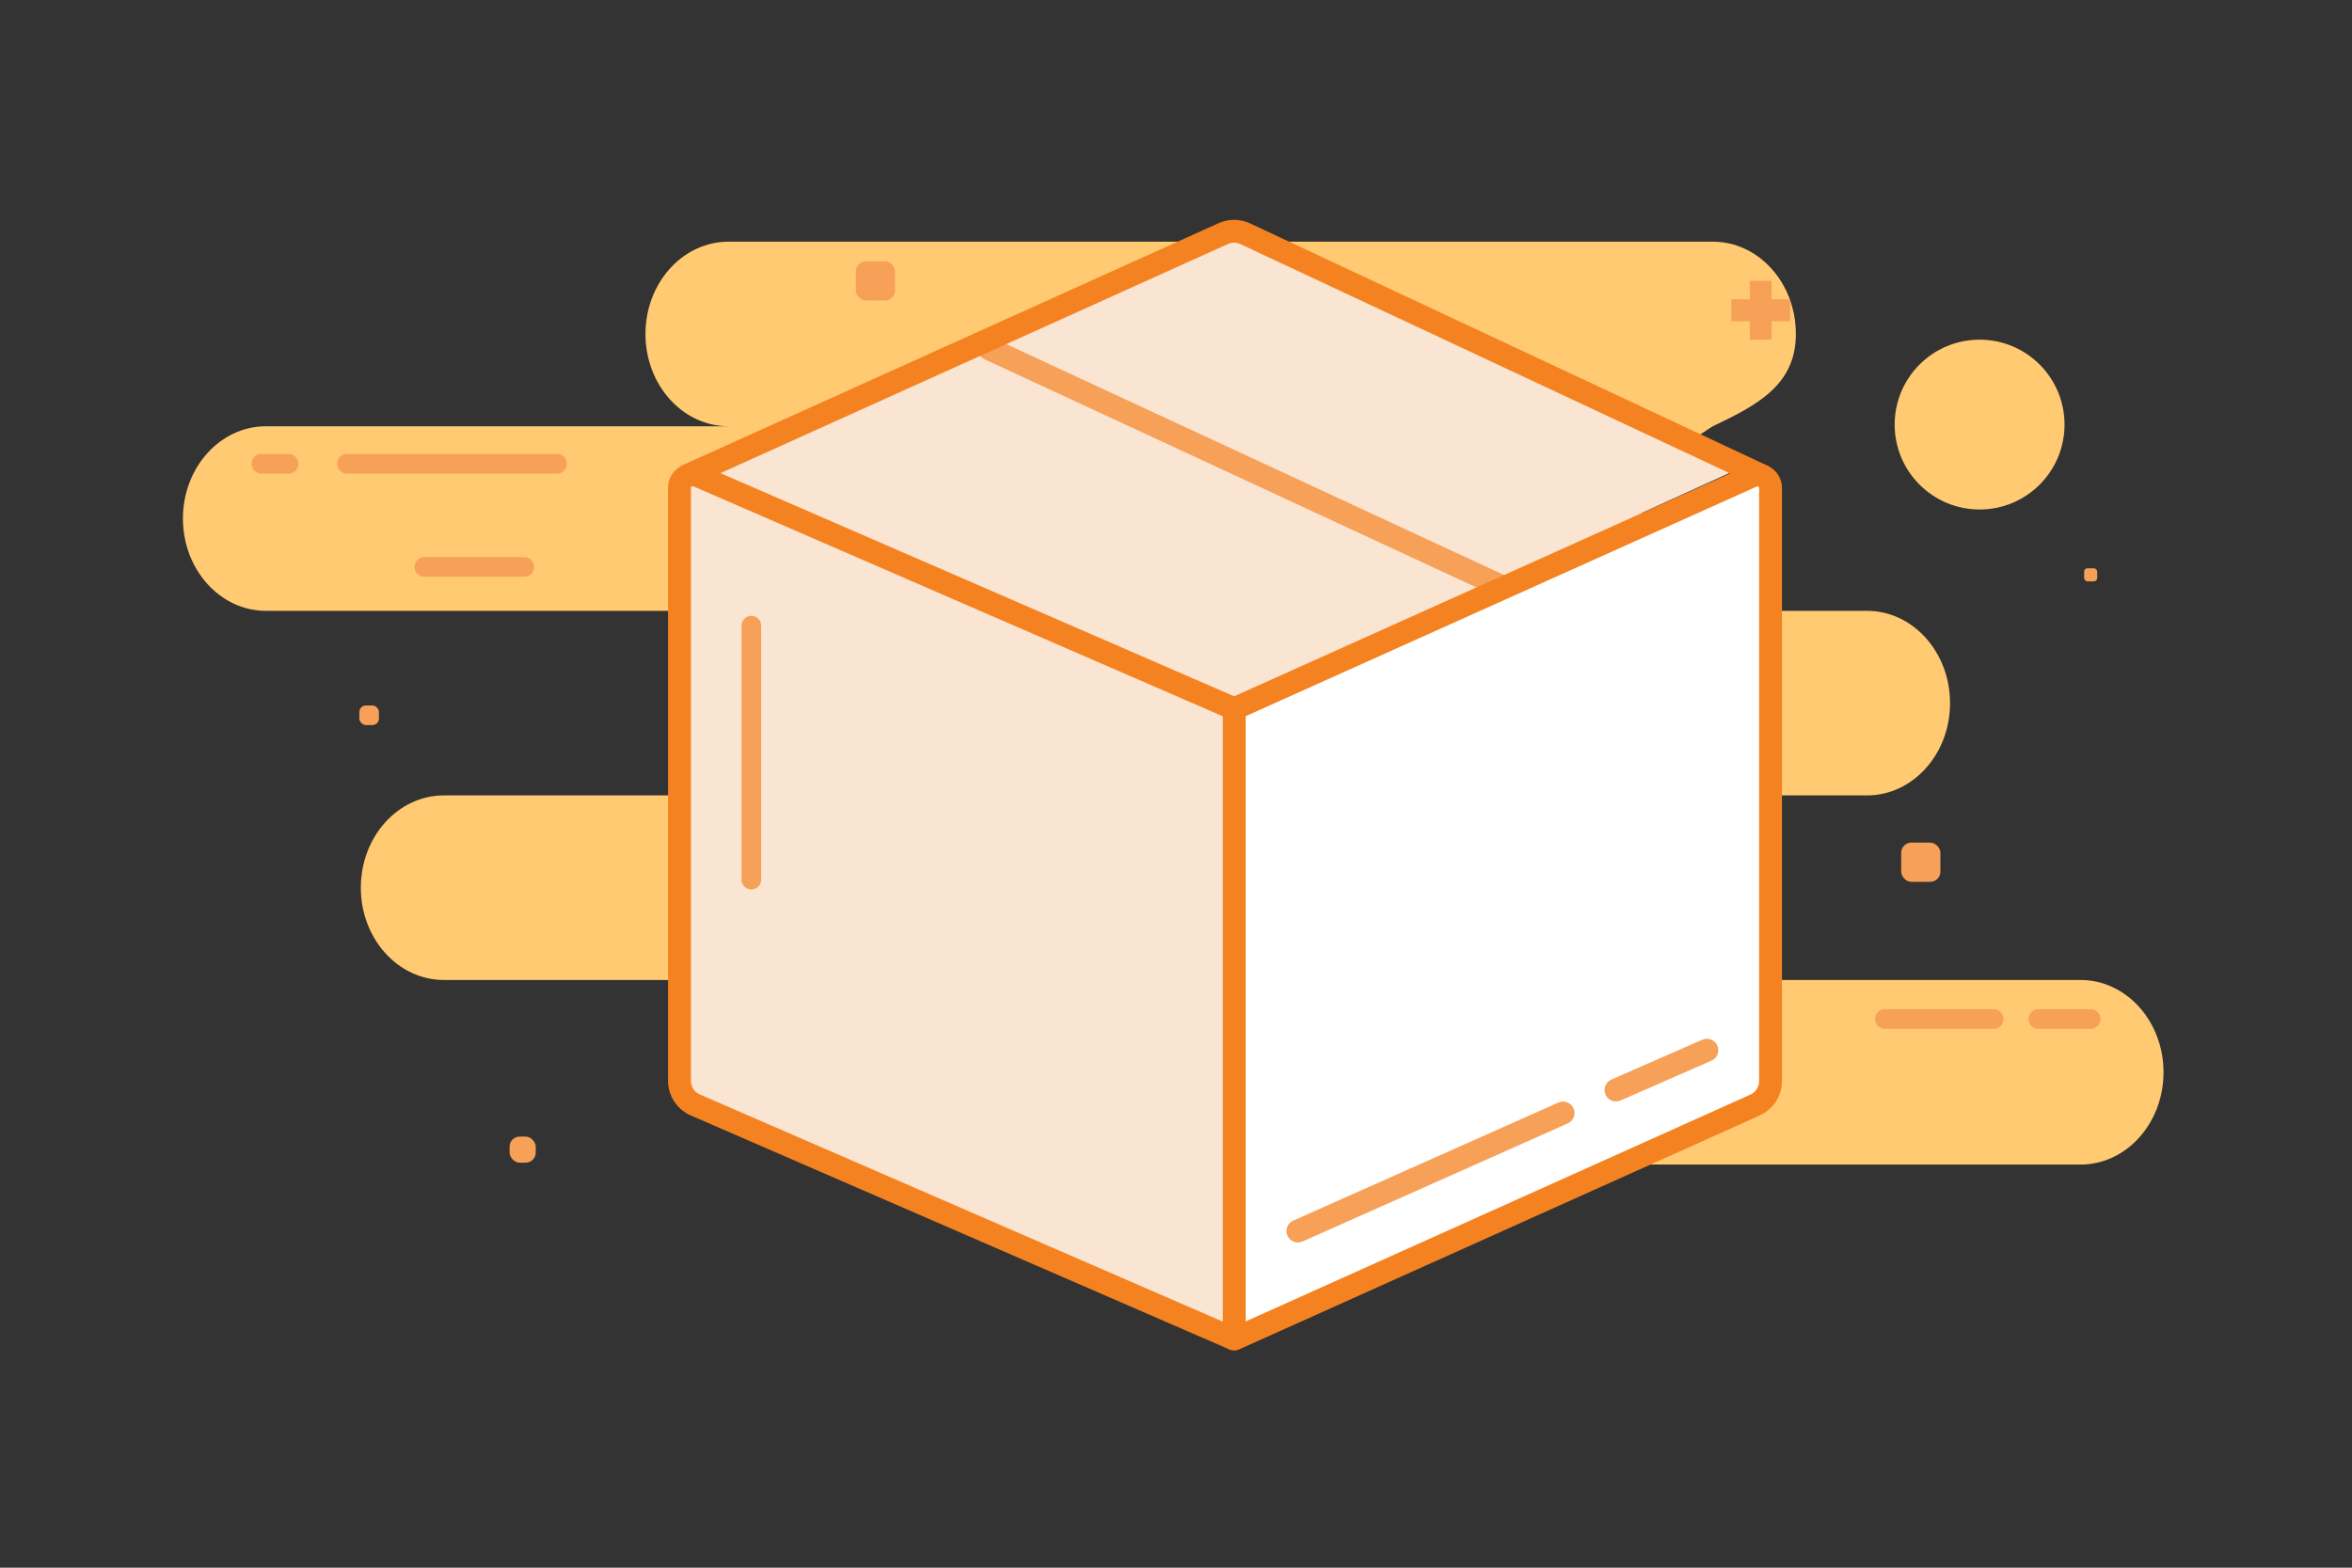 <svg width="360" height="240" viewBox="0 0 360 240" fill="none" xmlns="http://www.w3.org/2000/svg">
<rect x="0" y="0" width="360" height="240" fill="#333333" stroke="none"/>
<path fill-rule="evenodd" clip-rule="evenodd" d="M111.503 37H262.17C269.188 37 274.877 43.325 274.877 51.129C274.877 58.931 269 62 262.17 65.257C262.17 65.257 251.279 71.583 251.279 79.385C251.279 87.189 258.452 93.514 267.3 93.514H285.769C292.787 93.514 298.476 99.84 298.476 107.643C298.476 115.446 292.787 121.771 285.769 121.771H245.833C252.851 121.771 258.54 128.097 258.54 135.9C258.54 143.703 252.851 150.028 245.833 150.028H318.444C325.462 150.028 331.151 156.354 331.151 164.157C331.151 171.96 325.462 178.285 318.444 178.285H140.547C133.529 178.285 127.84 171.96 127.84 164.157C127.84 156.354 133.529 150.028 140.547 150.028H67.936C60.918 150.028 55.229 143.703 55.229 135.9C55.229 128.097 60.918 121.771 67.936 121.771H113.318C120.336 121.771 126.025 115.446 126.025 107.643C126.025 99.84 120.336 93.514 113.318 93.514H40.707C33.689 93.514 28 87.189 28 79.385C28 71.583 33.689 65.257 40.707 65.257H111.503C104.485 65.257 98.796 58.931 98.796 51.129C98.796 43.325 104.485 37 111.503 37ZM290 65C290 72.18 295.82 78 303 78C310.18 78 316 72.18 316 65C316 57.82 310.18 52 303 52C295.82 52 290 57.82 290 65Z" fill="#FFCA71"/>
<path d="M320 156H312" stroke="#F7A057" stroke-width="3" stroke-linecap="round" stroke-linejoin="round"/>
<path d="M305.149 156H288.5" stroke="#F7A057" stroke-width="3" stroke-linecap="round" stroke-linejoin="round"/>
<path d="M53.107 71L85.268 71M40 71L44.159 71M64.949 86.788L80.257 86.788" stroke="#F7A057" stroke-width="3" stroke-linecap="round" stroke-linejoin="round"/>
<rect x="319" y="87" width="2" height="2" rx="0.5" fill="#F7A057"/>
<rect x="55" y="108" width="3" height="3" rx="1" fill="#F7A057"/>
<path d="M188.332 35.715L107.371 71.829L188.332 107.235L265.99 71.829L188.332 35.715Z" fill="#FAE4D2"/>
<path d="M151.4 53.394L229.958 89.844" stroke="#F7A057" stroke-width="3.5" stroke-linecap="round"/>
<path fill-rule="evenodd" clip-rule="evenodd" d="M188.914 108.511L106.797 72.834C105.476 72.26 104 73.229 104 74.669V165.484C104 167.077 104.945 168.518 106.406 169.152L188.915 205" fill="#FAE4D2"/>
<path d="M188.914 108.511L106.797 72.834C105.476 72.26 104 73.229 104 74.669V165.484C104 167.077 104.945 168.518 106.406 169.152L188.915 205" stroke="#F58220" stroke-width="3.5" stroke-linejoin="round"/>
<path fill-rule="evenodd" clip-rule="evenodd" d="M188.916 108.511V205L268.64 169.168C270.076 168.522 271 167.094 271 165.519V74.711C271 73.26 269.504 72.292 268.18 72.886L188.916 108.511Z" fill="white" stroke="#F58220" stroke-width="3.5" stroke-linejoin="round"/>
<path d="M105.24 72.787L187.244 35.757C188.309 35.277 189.53 35.285 190.587 35.78L269.597 72.786" stroke="#F58220" stroke-width="3.5" stroke-linecap="round" stroke-linejoin="round"/>
<path d="M198.66 188.461L239.245 170.388" stroke="#F7A057" stroke-width="3.5" stroke-linecap="round"/>
<path d="M115.002 95.781V134.662" stroke="#F7A057" stroke-width="3" stroke-linecap="round" stroke-linejoin="round"/>
<path d="M247.348 166.872L261.254 160.777" stroke="#F7A057" stroke-width="3.5" stroke-linecap="round"/>
<path d="M274 49.171L273.998 45.824L271.172 45.825L271.17 43L267.823 43.002L267.825 45.828L265 45.83L265.002 49.177L267.828 49.175L267.83 52L271.176 51.998L271.174 49.172L274 49.171Z" fill="#F7A057"/>
<rect x="78" y="174" width="4" height="4" rx="1.549" fill="#F7A057"/>
<rect x="131" y="40" width="6" height="6" rx="1.549" fill="#F7A057"/>
<rect x="291" y="129" width="6" height="6" rx="1.549" fill="#F7A057"/>
</svg>
